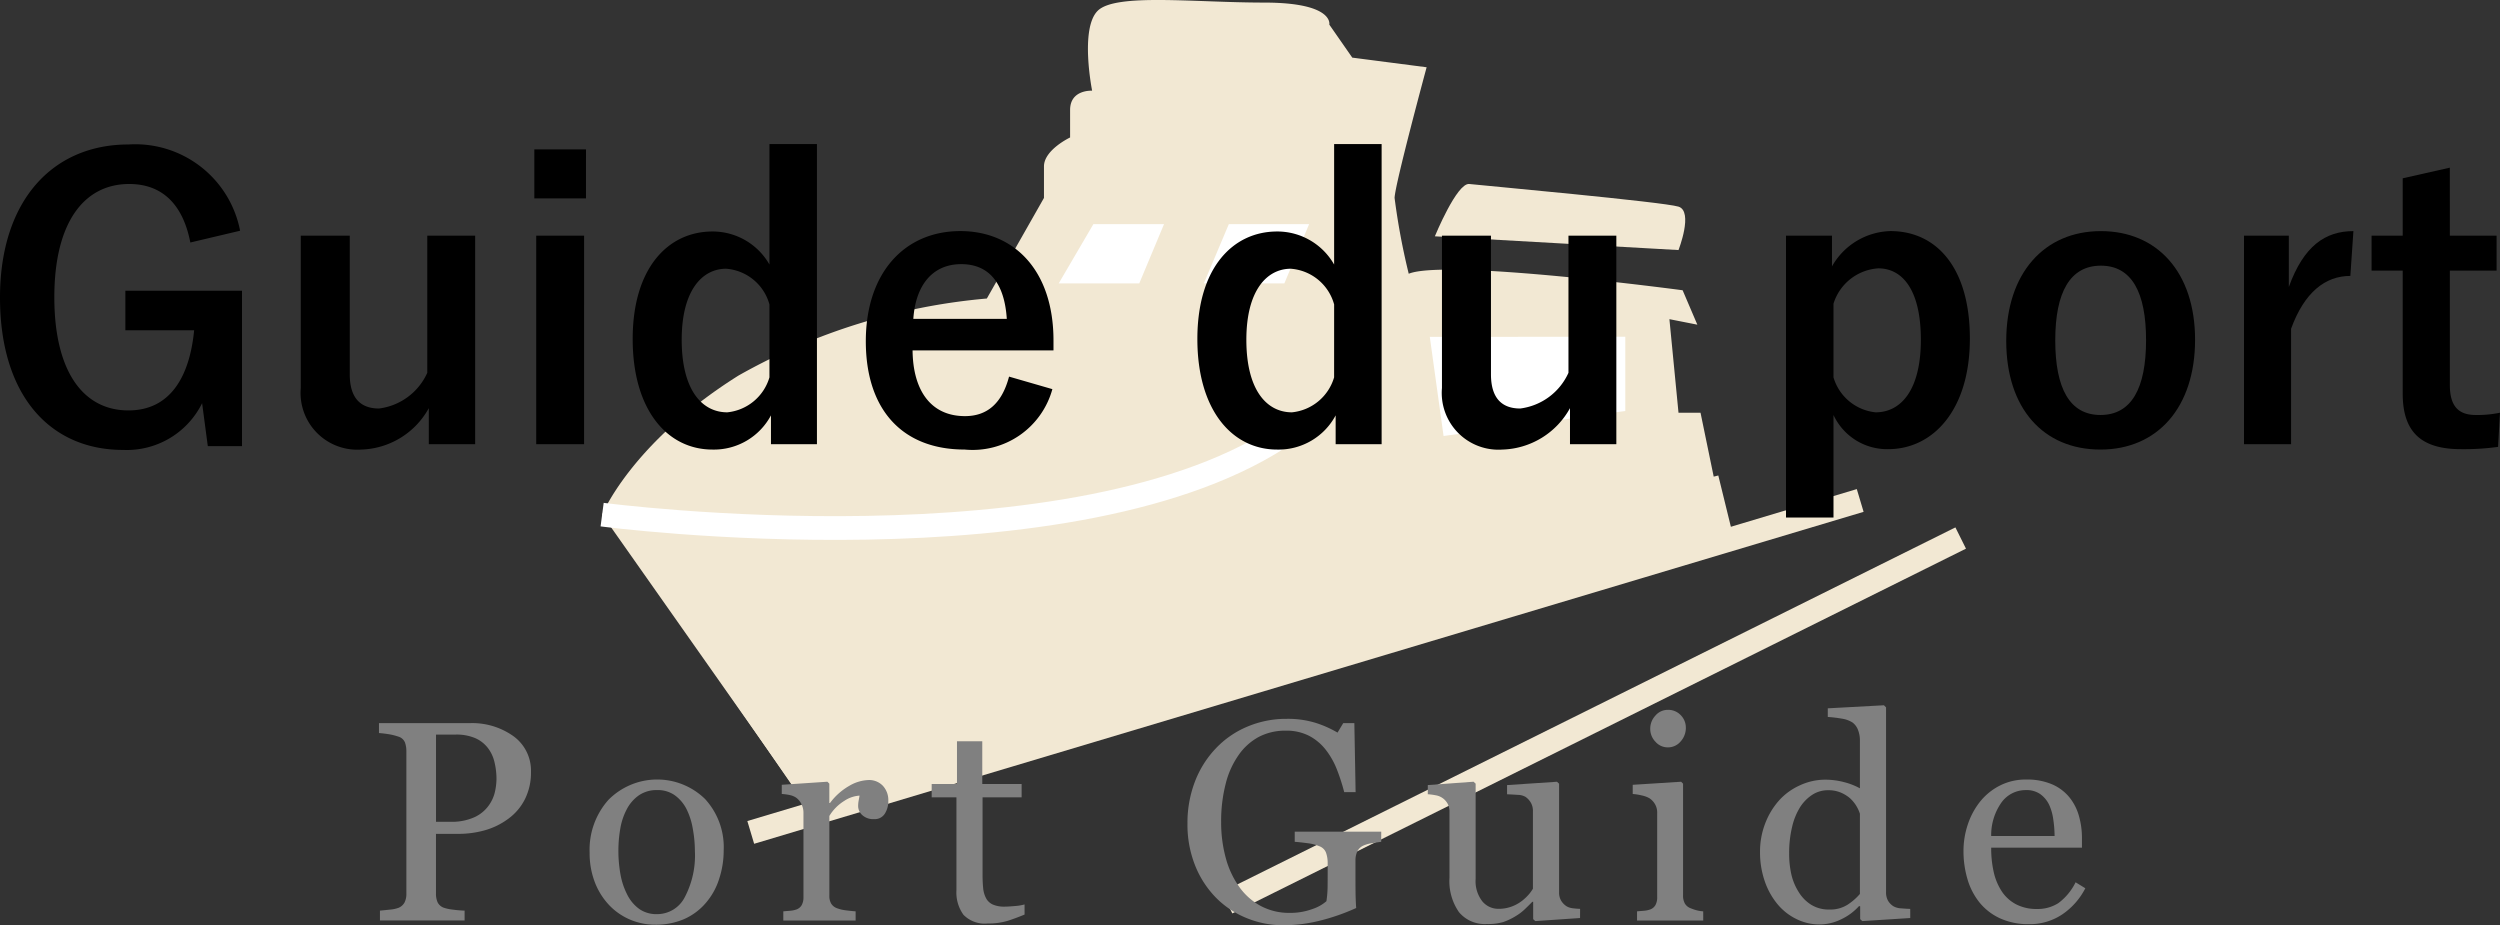 <svg xmlns="http://www.w3.org/2000/svg" width="105.329" height="38.983" viewBox="0 0 105.329 38.983"><rect x="0" y="0" width="105.329" height="38.983" fill="#333333" stroke="none"/><defs><style>.cls-1{fill:#f2e8d3;}.cls-2,.cls-4{fill:none;stroke-miterlimit:10;}.cls-2{stroke:#f2e8d3;}.cls-3{fill:#fff;}.cls-4{stroke:#fff;}.cls-5{fill:gray;}</style></defs><title>nav03</title><g id="レイヤー_2" data-name="レイヤー 2"><g id="デザイン"><path class="cls-1" d="M27.795,24.994s21.712.441,29.738-1.433,14.862-3.528,14.862-3.528l.662,2.701L34.025,34.035Z"/><line class="cls-2" x1="78.373" y1="21.085" x2="31.63" y2="35.071"/><line class="cls-2" x1="51.697" y1="38.036" x2="82.607" y2="22.668"/><path class="cls-1" d="M72.69,22.452l-1.044-5.062H70.718L70.335,13.447l1.177.232-.62-1.45s-9.975-1.334-11.54-.696a28.593,28.593,0,0,1-.596-3.195c.016-.575,1.35-5.504,1.35-5.504l-3.132-.406L56.006,1.037s.214-.928-2.744-.928-6.263-.406-7.017.348-.232,3.364-.232,3.364-.928-.058-.928.812V5.792S43.984,6.314,43.984,7.01V8.339l-2.407,4.238a25.84,25.84,0,0,0-10.467,3.248c-4.523,2.842-5.741,5.857-5.741,5.857l8.409,11.946,7.664-1.493"/><polygon class="cls-3" points="68.476 14.188 68.476 17.316 60.82 18.369 60.24 14.194 68.476 14.188"/><polygon class="cls-3" points="49.043 9.442 47.999 11.94 44.605 11.94 46.067 9.442 49.043 9.442"/><polygon class="cls-3" points="55.156 9.442 54.112 11.94 50.719 11.94 51.773 9.442 55.156 9.442"/><path class="cls-1" d="M57.533,4.281l-.572,1.74a12.603,12.603,0,0,0-6.24-1.74,20.474,20.474,0,0,0-3.198.298V2.59s6.098-.547,7.134,0S55.246,4.082,57.533,4.281Z"/><path class="cls-1" d="M70.718,10.535s.638-1.629,0-1.829-8.293-.896-8.815-.954-1.45,2.204-1.45,2.204"/><path class="cls-4" d="M25.369,21.682s20.123,2.65,28.944-3.524"/><path d="M8.019,10.217C7.715,8.648,6.867,7.752,5.442,7.752c-1.889,0-3.153,1.601-3.153,4.77,0,3.153,1.232,4.77,3.121,4.77,1.745,0,2.577-1.393,2.769-3.377h-2.897V12.25h4.914v6.546H8.755l-.24-1.809A3.538,3.538,0,0,1,5.186,18.956C2.097,18.956,0,16.652,0,12.538,0,8.44,2.225,6.087,5.41,6.087A4.5,4.5,0,0,1,10.116,9.721Z"/><path d="M20.019,18.716H18.066V17.196a3.36,3.36,0,0,1-2.849,1.745,2.39,2.39,0,0,1-2.545-2.593V9.929h2.064v5.842c0,.992.448,1.44,1.233,1.44A2.585,2.585,0,0,0,18.002,15.707V9.929h2.017Z"/><path d="M24.688,8.36H22.512V6.295h2.177Zm-.08,10.356H22.592V9.929h2.017Z"/><path d="M34.419,18.716h-1.937V17.5a2.723,2.723,0,0,1-2.465,1.441c-1.889,0-3.361-1.649-3.361-4.658s1.505-4.53,3.361-4.53A2.755,2.755,0,0,1,32.418,11.145V6.071h2.001ZM32.418,12.826a2.052,2.052,0,0,0-1.825-1.504c-1.008,0-1.872.912-1.872,2.993,0,2.129.864,3.057,1.92,3.057A2.066,2.066,0,0,0,32.418,15.899Z"/><path d="M38.448,14.763c.016,1.665.752,2.769,2.209,2.769.912,0,1.553-.512,1.856-1.665l1.825.528a3.484,3.484,0,0,1-3.698,2.545c-2.625,0-4.162-1.681-4.162-4.562,0-2.865,1.617-4.642,3.985-4.642,2.241,0,3.922,1.633,3.922,4.61v.416ZM42.418,13.434c-.096-1.473-.721-2.305-1.921-2.305-1.217,0-1.921.896-2.017,2.305Z"/><path d="M58.21,18.716h-1.937V17.5a2.723,2.723,0,0,1-2.465,1.441c-1.889,0-3.361-1.649-3.361-4.658s1.505-4.53,3.361-4.53a2.753,2.753,0,0,1,2.401,1.393V6.071h2.001Zm-2.001-5.89a2.052,2.052,0,0,0-1.825-1.504c-1.008,0-1.873.912-1.873,2.993,0,2.129.864,3.057,1.92,3.057a2.066,2.066,0,0,0,1.777-1.473Z"/><path d="M68.099,18.716H66.146V17.196a3.36,3.36,0,0,1-2.849,1.745,2.39,2.39,0,0,1-2.545-2.593V9.929h2.065v5.842c0,.992.448,1.44,1.232,1.44a2.586,2.586,0,0,0,2.033-1.504V9.929h2.017Z"/><path d="M77.184,11.225a2.914,2.914,0,0,1,2.465-1.489c1.921,0,3.345,1.521,3.345,4.53s-1.553,4.658-3.441,4.658A2.491,2.491,0,0,1,77.248,17.484v4.322h-2.001V9.929h1.937Zm.064,4.674a2.066,2.066,0,0,0,1.776,1.473c1.057,0,1.905-.928,1.905-3.057,0-2.113-.784-3.009-1.793-3.009A2.12,2.12,0,0,0,77.248,12.794Z"/><path d="M92.482,14.315c0,2.849-1.585,4.626-3.986,4.626s-3.97-1.729-3.97-4.578,1.601-4.626,3.986-4.626C90.881,9.737,92.482,11.466,92.482,14.315Zm-5.891.016c0,2.033.608,3.153,1.905,3.153S90.417,16.379,90.417,14.33c0-2.017-.608-3.137-1.904-3.137C87.216,11.193,86.592,12.314,86.592,14.33Z"/><path d="M99.024,11.625c-1.056,0-1.937.688-2.497,2.225V18.716H94.543V9.929h1.889v2.161c.624-1.729,1.537-2.353,2.721-2.353Z"/><path d="M103.216,9.929h1.969v1.473h-1.969v4.818c0,.88.352,1.264,1.088,1.264a4.607,4.607,0,0,0,1.024-.096l-.08,1.44a10.571,10.571,0,0,1-1.569.096c-1.664,0-2.449-.72-2.449-2.337v-5.186h-1.312V9.929h1.312V7.512l1.985-.448Z"/><path class="cls-5" d="M22.371,32.52a2.505,2.505,0,0,1-.255,1.151,2.3,2.3,0,0,1-.706.829,3.048,3.048,0,0,1-.979.48,4.098,4.098,0,0,1-1.131.152h-.932v2.52a.899.899,0,0,0,.067.36.465.465,0,0,0,.278.237,1.82,1.82,0,0,0,.372.076,4.715,4.715,0,0,0,.489.041v.416H16.008v-.416q.141-.012.407-.041a1.402,1.402,0,0,0,.372-.076.505.505,0,0,0,.255-.223.785.785,0,0,0,.079-.375v-6a1.092,1.092,0,0,0-.059-.369.428.428,0,0,0-.275-.246,2.475,2.475,0,0,0-.442-.108q-.22-.032-.378-.044v-.416h3.797a2.993,2.993,0,0,1,1.884.56A1.79,1.79,0,0,1,22.371,32.52Zm-1.781,1.418a1.575,1.575,0,0,0,.264-.583,2.622,2.622,0,0,0,.064-.542,3.041,3.041,0,0,0-.079-.68,1.579,1.579,0,0,0-.272-.604,1.363,1.363,0,0,0-.539-.428,2.004,2.004,0,0,0-.832-.152h-.826v3.674h.598a2.319,2.319,0,0,0,1.028-.196A1.507,1.507,0,0,0,20.59,33.938Z"/><path class="cls-5" d="M30.49,35.836a3.818,3.818,0,0,1-.193,1.198,2.841,2.841,0,0,1-.552.999,2.559,2.559,0,0,1-.938.697,3.007,3.007,0,0,1-1.196.229,2.699,2.699,0,0,1-1.05-.208,2.646,2.646,0,0,1-.886-.606,2.918,2.918,0,0,1-.607-.958,3.398,3.398,0,0,1-.226-1.269,3.15,3.15,0,0,1,.789-2.215,2.888,2.888,0,0,1,4.07-.044A3,3,0,0,1,30.49,35.836Zm-1.213.012a5.26,5.26,0,0,0-.088-.929,2.936,2.936,0,0,0-.264-.829,1.632,1.632,0,0,0-.493-.583,1.244,1.244,0,0,0-.746-.22A1.316,1.316,0,0,0,26.915,33.51a1.635,1.635,0,0,0-.52.609,2.697,2.697,0,0,0-.265.814,5.381,5.381,0,0,0-.076.885,5.573,5.573,0,0,0,.091,1.04,3.003,3.003,0,0,0,.291.853,1.651,1.651,0,0,0,.502.589,1.262,1.262,0,0,0,.748.214,1.306,1.306,0,0,0,1.162-.709A3.778,3.778,0,0,0,29.277,35.848Z"/><path class="cls-5" d="M37.426,33.75a.97.97,0,0,1-.146.53.497.497,0,0,1-.451.231.685.685,0,0,1-.501-.17.517.517,0,0,1-.173-.375,1.232,1.232,0,0,1,.021-.234q.021-.105.038-.211a1.298,1.298,0,0,0-.645.223,1.905,1.905,0,0,0-.627.633v3.363a.631.631,0,0,0,.079.334.478.478,0,0,0,.249.193,1.566,1.566,0,0,0,.378.088q.231.029.401.041v.387H33.002v-.387q.135-.012.278-.023a1.067,1.067,0,0,0,.249-.047.421.421,0,0,0,.243-.184.659.659,0,0,0,.079-.342V34.236a.811.811,0,0,0-.085-.357.71.71,0,0,0-.237-.281.799.799,0,0,0-.264-.103,2.339,2.339,0,0,0-.328-.044v-.387l1.922-.129.082.082v.814h.029a2.629,2.629,0,0,1,.809-.721,1.71,1.71,0,0,1,.814-.246.797.797,0,0,1,.601.24A.89.89,0,0,1,37.426,33.75Z"/><path class="cls-5" d="M43.167,38.532q-.381.158-.721.267a2.766,2.766,0,0,1-.832.108,1.247,1.247,0,0,1-1.022-.366,1.606,1.606,0,0,1-.296-1.034V33.592h-1.043v-.562h1.066V31.231h1.066v1.799h1.658v.562H41.397V36.821a5.786,5.786,0,0,0,.026.606,1.128,1.128,0,0,0,.126.425.603.603,0,0,0,.281.258,1.203,1.203,0,0,0,.504.088q.146,0,.431-.026a1.895,1.895,0,0,0,.401-.067Z"/><path class="cls-5" d="M58.192,35.467q-.141.018-.378.056a1.421,1.421,0,0,0-.384.108.514.514,0,0,0-.249.249.906.906,0,0,0-.073.378v.645q0,.703.009.949t.021.404a8.841,8.841,0,0,1-1.553.539,6.427,6.427,0,0,1-1.518.188,4.054,4.054,0,0,1-1.535-.299,3.842,3.842,0,0,1-1.289-.851,4.092,4.092,0,0,1-.885-1.354,4.646,4.646,0,0,1-.328-1.783,4.849,4.849,0,0,1,.313-1.762,4.185,4.185,0,0,1,.888-1.41,3.892,3.892,0,0,1,1.327-.912,4.19,4.19,0,0,1,1.649-.326,3.963,3.963,0,0,1,1.225.17,4.444,4.444,0,0,1,.92.41l.24-.398h.469l.053,2.906h-.48a8.207,8.207,0,0,0-.305-.946,3.281,3.281,0,0,0-.47-.835,2.166,2.166,0,0,0-.7-.589,2.084,2.084,0,0,0-.989-.22,2.402,2.402,0,0,0-1.12.255,2.443,2.443,0,0,0-.856.76A3.608,3.608,0,0,0,51.642,33.014a6.317,6.317,0,0,0-.193,1.624,5.666,5.666,0,0,0,.19,1.492,3.792,3.792,0,0,0,.555,1.211,2.66,2.66,0,0,0,.909.821,2.536,2.536,0,0,0,1.238.299,2.678,2.678,0,0,0,.941-.158,1.706,1.706,0,0,0,.602-.334,4.308,4.308,0,0,0,.05-.615q.003-.311.003-.527v-.457a1.305,1.305,0,0,0-.067-.437.466.466,0,0,0-.278-.278,1.904,1.904,0,0,0-.524-.132q-.331-.044-.519-.056v-.428h3.645Z"/><path class="cls-5" d="M66.57,38.678l-1.887.129-.088-.082v-.732h-.035q-.141.146-.316.313a2.183,2.183,0,0,1-.403.302,2.582,2.582,0,0,1-.509.24,2.299,2.299,0,0,1-.696.082,1.408,1.408,0,0,1-1.167-.5,2.28,2.28,0,0,1-.4-1.455V34.212a.715.715,0,0,0-.08-.354.7.7,0,0,0-.498-.351,2.539,2.539,0,0,0-.336-.044v-.387l1.928-.141.088.082v4.014a1.382,1.382,0,0,0,.281.943.872.872,0,0,0,.674.316,1.552,1.552,0,0,0,.574-.1,1.639,1.639,0,0,0,.422-.234,2.01,2.01,0,0,0,.278-.26,1.493,1.493,0,0,0,.185-.255V34.171a.7.7,0,0,0-.082-.342.766.766,0,0,0-.229-.254.654.654,0,0,0-.313-.085q-.208-.015-.466-.026v-.387l2.103-.141.089.082v4.583a.663.663,0,0,0,.082.339.741.741,0,0,0,.229.24.651.651,0,0,0,.252.085,3.073,3.073,0,0,0,.322.026Z"/><path class="cls-5" d="M71.76,38.783H68.971v-.387q.135-.012.278-.023a1.067,1.067,0,0,0,.249-.047.421.421,0,0,0,.243-.184.659.659,0,0,0,.079-.342V34.236a.7.7,0,0,0-.085-.342.75.75,0,0,0-.237-.26,1.085,1.085,0,0,0-.322-.12,2.387,2.387,0,0,0-.387-.062v-.387l2.039-.129.082.082V37.729a.673.673,0,0,0,.078.34.468.468,0,0,0,.247.199,2.002,2.002,0,0,0,.251.085,1.526,1.526,0,0,0,.273.044Zm-.732-8.127a.853.853,0,0,1-.22.583.695.695,0,0,1-.542.249.685.685,0,0,1-.519-.237.775.775,0,0,1-.22-.542.807.807,0,0,1,.22-.562.681.681,0,0,1,.519-.24.722.722,0,0,1,.548.226A.739.739,0,0,1,71.027,30.657Z"/><path class="cls-5" d="M80.482,38.678l-2.021.129-.089-.082v-.539l-.047-.012a2.385,2.385,0,0,1-.752.557,2.088,2.088,0,0,1-.921.217,2.18,2.18,0,0,1-.951-.22,2.401,2.401,0,0,1-.799-.618,3.07,3.07,0,0,1-.547-.973,3.719,3.719,0,0,1-.202-1.254,3.279,3.279,0,0,1,.217-1.189,3.133,3.133,0,0,1,.597-.984,2.631,2.631,0,0,1,.875-.627,2.535,2.535,0,0,1,1.056-.234,3.099,3.099,0,0,1,.793.103,2.836,2.836,0,0,1,.67.261V31.198a1.187,1.187,0,0,0-.082-.449.685.685,0,0,0-.229-.308,1.154,1.154,0,0,0-.442-.162,5.809,5.809,0,0,0-.601-.073v-.363l2.367-.129.088.088v7.788a.713.713,0,0,0,.079.349.689.689,0,0,0,.231.243.723.723,0,0,0,.322.088q.211.018.387.023Zm-2.121-1.014V34.283a1.552,1.552,0,0,0-.151-.328,1.467,1.467,0,0,0-.264-.322,1.494,1.494,0,0,0-.397-.243,1.355,1.355,0,0,0-.532-.097,1.211,1.211,0,0,0-.646.182,1.738,1.738,0,0,0-.523.521,2.711,2.711,0,0,0-.342.835,4.653,4.653,0,0,0-.126,1.122,3.934,3.934,0,0,0,.094.894,2.382,2.382,0,0,0,.315.747,1.637,1.637,0,0,0,.523.527,1.401,1.401,0,0,0,.758.199,1.364,1.364,0,0,0,.774-.205A2.48,2.48,0,0,0,78.361,37.664Z"/><path class="cls-5" d="M87.858,37.424a2.959,2.959,0,0,1-.973,1.102,2.449,2.449,0,0,1-1.4.41,2.848,2.848,0,0,1-1.222-.246,2.399,2.399,0,0,1-.864-.668,2.837,2.837,0,0,1-.507-.984,4.158,4.158,0,0,1-.167-1.189,3.506,3.506,0,0,1,.179-1.104,3.116,3.116,0,0,1,.524-.976,2.538,2.538,0,0,1,.829-.671,2.39,2.39,0,0,1,1.11-.255,2.673,2.673,0,0,1,1.084.199,1.929,1.929,0,0,1,.732.545,2.176,2.176,0,0,1,.401.773,3.393,3.393,0,0,1,.132.967v.387H83.892A4.549,4.549,0,0,0,84,36.747a2.479,2.479,0,0,0,.343.816,1.629,1.629,0,0,0,.598.537,1.842,1.842,0,0,0,.879.197,1.619,1.619,0,0,0,.899-.245,2.415,2.415,0,0,0,.729-.88ZM86.563,35.221a4.778,4.778,0,0,0-.056-.701,2.147,2.147,0,0,0-.179-.625,1.19,1.19,0,0,0-.369-.438,1.006,1.006,0,0,0-.604-.169,1.256,1.256,0,0,0-1.022.511A2.381,2.381,0,0,0,83.892,35.221Z"/></g></g></svg>